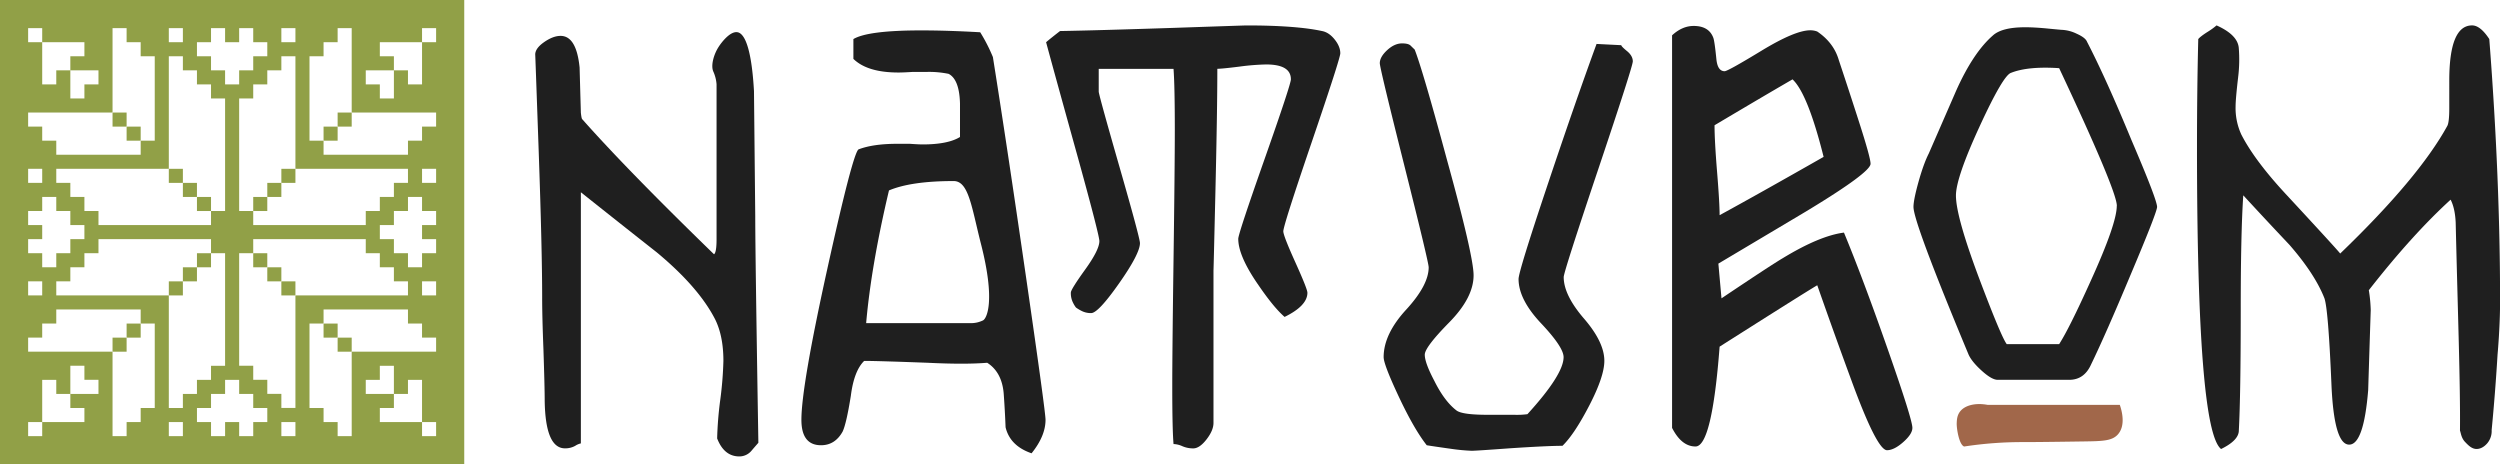 <svg viewBox="0 0 1599.38 297" xmlns="http://www.w3.org/2000/svg"><defs><style>.cls-1{fill:#91a047;}.cls-2{fill:#1f1f1f;}.cls-3{fill:#a1674a;}</style></defs><g data-name="Layer 2" id="Layer_2"><g data-name="Layer 1" id="Layer_1-2"><rect height="9" width="9" y="126" x="126" class="cls-1"></rect><rect height="9" width="9" y="117" x="117" class="cls-1"></rect><polygon points="144 261 144 270 144 261 144 261" class="cls-1"></polygon><rect height="9" width="9" y="180" x="108" class="cls-1"></rect><rect height="9" width="9" y="162" x="162" class="cls-1"></rect><rect height="9" width="9" y="180" x="180" class="cls-1"></rect><rect height="9" width="9" y="171" x="171" class="cls-1"></rect><rect height="9" width="9" y="72" x="72" class="cls-1"></rect><rect height="9" width="9" y="207" x="207" class="cls-1"></rect><rect height="9" width="9" y="81" x="81" class="cls-1"></rect><rect height="9" width="9" y="108" x="108" class="cls-1"></rect><rect height="9" width="9" y="216" x="72" class="cls-1"></rect><rect height="9" width="9" y="171" x="117" class="cls-1"></rect><rect height="9" width="9" y="162" x="126" class="cls-1"></rect><rect height="9" width="9" y="207" x="81" class="cls-1"></rect><rect height="9" width="9" y="216" x="216" class="cls-1"></rect><rect height="9" width="9" y="81" x="207" class="cls-1"></rect><rect height="9" width="9" y="108" x="180" class="cls-1"></rect><polygon points="45 153 45 144 45 144 45 153" class="cls-1"></polygon><rect height="9" width="9" y="72" x="216" class="cls-1"></rect><rect height="9" width="9" y="117" x="171" class="cls-1"></rect><rect height="9" width="9" y="126" x="162" class="cls-1"></rect><path d="M0,0V297H297V0ZM180,18h9v9h-9Zm0,18h9v72h72v9h-9v9h-9v9h-9v9H162v-9h-9V63h9V54h9V45h9Zm-54-9h9V18h9v9h9V18h9v9h9v9h-9v9h-9v9h-9V45h-9V36h-9Zm-18-9h9v9h-9Zm0,81V36h9v9h9v9h9v9h9v72h-9v9H63v-9H54v-9H45v-9H36v-9h72ZM45,162H36v9H27v-9H18v-9h9v-9H18v-9h9v-9h9v9h9v9h9v9H45ZM27,180v9H18v-9Zm-9-63v-9h9v9ZM72,72V18h9v9h9v9h9V90H90v9H36V90H27V81H18V72H72ZM18,18h9v9H54v9H45v9H63v9H54v9H45V45H36v9H27V27H18ZM63,252H45v9h9v9H27v9H18v-9h9V243h9v9h9V234h9v9h9Zm36-36v45H90v9H81v9H72V225H18v-9h9v-9h9v-9H90v9h9Zm18,63h-9v-9h9Zm0-18h-9V189H36v-9h9v-9h9v-9h9v-9h72v9h9v72h-9v9h-9v9h-9Zm54,9h-9v9h-9v-9h-9v9h-9v-9h-9v-9h9v-9h9v-9h9v9h9v9h9Zm18,9h-9v-9h9Zm0-36v18h-9v-9h-9v-9h-9v-9h-9V162h9v-9h72v9h9v9h9v9h9v9H189v54Zm36-9v45h-9v-9h-9v-9h-9V207h9v-9h54v9h9v9h9v9H225Zm54,45h-9v-9H243v-9h9v-9H234v-9h9v-9h9v18h9v-9h9v27h9Zm0-90h-9v-9h9Zm0-45h-9v9h9v9h-9v9h-9v-9h-9v-9h-9v-9h9v-9h9v-9h9v9h9Zm0-27h-9v-9h9Zm0-36h-9v9h-9v9H207V90h-9V36h9V27h9V18h9V72h54Zm0-54h-9V54h-9V45h-9V63h-9V54h-9V45h18V36h-9V27h27V18h9Z" class="cls-1"></path><path d="M483.17,138.45q0,23,2,144.81-2.43,2.78-4.46,5.16A10.1,10.1,0,0,1,473,292q-9.73,0-14.2-11.51a229.57,229.57,0,0,1,2-24.79,232.18,232.18,0,0,0,2-24.8q0-15.87-5.28-26.58-10.55-20.62-37.32-42.85Q396,142.41,371.61,123V283.66a11.23,11.23,0,0,0-3.65,1.58,13,13,0,0,1-6.49,1.59q-12.57,0-13-30.55,0-8.32-.81-32.93-.82-21-.81-32.93,0-30.54-2.23-94T342.41,34.9c0-2.64,1.88-5.29,5.67-7.94s7.31-4,10.55-4q10.14,0,12.17,20.23.4,14.69.81,29c.27,2.38.54,3.71.81,4q28.8,32.53,84.38,86.49c1.08-.79,1.62-4,1.62-9.52V53.94a24.18,24.18,0,0,0-2.11-8.25c-1.64-3.8.28-10.75,3.33-15.55,1.89-3,7.52-10.34,12.17-9.52,2.69.47,8.68,4.32,10.55,37.69" class="cls-2"></path><path d="M668.88,268.58q0,10.32-8.93,21.42-13.79-4.75-16.63-16.66-.41-10.71-1.22-21.82-1.22-13.49-10.54-19.44-14.2,1.18-38.14,0-32-1.19-40.56-1.19-6.5,6.35-8.52,22.22-2.85,17.85-5.27,23-4.87,8.73-13.8,8.73-12.57,0-12.57-16.27,0-21.42,16.63-96.8,16.21-73.4,19.88-76.18Q558.54,92,574,92h8.12c3.78.27,6.49.4,8.11.4q16.22,0,23.93-4.76V66.24q-.4-15.46-7.3-19A62,62,0,0,0,593.42,46h-9.33q-6.08.39-9.33.39-19.87,0-28.8-8.72V25q9.33-5.55,43.41-5.55,16.62,0,37.72,1.19a107.81,107.81,0,0,1,8.12,15.87q8.91,55.94,21.5,142.82Q668.88,263.43,668.88,268.58Zm-40-63.61c2.25-1.11,8.21-11.86-1.34-49.06-6-23.56-7.82-40.08-17.44-40.08q-27.18,0-41.38,6-11.37,48-14.6,84.9H620.6a18.06,18.06,0,0,0,4.69-.47A19.66,19.66,0,0,0,628.84,205Z" class="cls-2"></path><path d="M857.46,34.11q0,3.18-18.25,56.73T821,148q0,2.78,7.71,19.84t7.71,19.44q0,8.33-14.6,15.47-6.91-6-16.64-20.23-13-18.65-13-29.76,0-3.16,16.84-51t16.83-51q0-9.52-15.82-9.52a148.89,148.89,0,0,0-17.24,1.39c-7.44.93-12.11,1.38-14,1.38q0,26.19-1.22,78.36T776.33,173v97.59q0,4.77-4.46,10.52t-8.52,5.75a17.33,17.33,0,0,1-6.9-1.39,14.86,14.86,0,0,0-5.68-1.39q-.81-9.51-.81-36.89,0-22.22.81-81.14t.82-82.72q0-28.17-.82-39.28H702.91V58.7q.39,3.18,13.38,48.41t13,48.4q0,6.75-13.38,25.79t-17.85,19a13,13,0,0,1-6.49-1.59,23.25,23.25,0,0,1-3.25-2,18.47,18.47,0,0,1-1.82-3,13.37,13.37,0,0,1-1.42-6.54q0-2,9.13-14.68t9.12-18.25q0-3.57-13-50.78Q673.7,43.63,669.24,27q3.24-2.76,8.92-7.14,22.71-.39,71.8-2,45.84-1.57,47.47-1.59,31.64,0,48.27,3.57,4.45.81,8.11,5.36T857.46,34.11Z" class="cls-2"></path><path d="M1044.59,39.26q0,3.18-22.11,69t-22.1,69q0,11.5,13,26.58t13,27q0,9.92-9.53,28.37t-17.25,26q-9.73,0-33.66,1.59-21.51,1.57-24.34,1.59A123.67,123.67,0,0,1,929,287.23q-11.37-1.59-16.23-2.38-8.12-10.32-17.85-31t-9.73-25.39q0-14.67,14.4-30.35T914,171q0-3.16-15.62-65.26T882.73,40.45q0-4,4.67-8.33t9.53-4.36q4.05,0,5.48,1.39c.94.93,1.82,1.78,2.64,2.57q5.26,13.5,20.68,70.62,17,61.51,17,73.8,0,14.28-15.62,30.15t-15.61,20.63q0,5.16,6.08,16.67,6.48,13.08,14.2,19,3.64,2.78,19.88,2.78h17a50.58,50.58,0,0,0,8.52-.4q23.13-25.38,23.13-36.5,0-6.34-14.4-21.62t-14.41-28.37q0-4.76,18.26-59.31t31.64-91.06l15.82.8c0,.53,1.22,1.78,3.65,3.77S1044.59,36.88,1044.59,39.26Z" class="cls-2"></path><path d="M1223.45,273.74c0,2.65-2,5.69-5.88,9.12s-7.38,5.16-10.35,5.16q-6.49,0-23.12-45.62-10.95-29.76-21.5-59.91-6.9,4-62.47,39.28-4.87,63.87-15.42,63.87-8.93,0-15-11.9V22.6q6.49-6,13.79-6,9.75,0,12.58,7.54.81,2,2,13.88.81,7.55,5.27,7.54,2,0,23.53-13.09t31.24-13.09a12.15,12.15,0,0,1,4.46.79q10.55,7.14,13.79,18.25Q1182.87,57.91,1189,77q7.69,23.8,7.7,27.78,0,5.55-41.37,30.54l-56,33.33,2,22.22q31.25-21,39.35-25.79,23.52-14.28,39-16.27,12.16,29.37,28,74.59T1223.45,273.74Zm-56.79-173.38q-10.15-40.47-19.88-49.59-15.83,9.13-49.9,29.36,0,9.91,1.62,29.75t1.63,27.78Q1124.86,124.17,1166.66,100.36Z" class="cls-2"></path><path d="M1380,132.37q0,3.31-16.93,43.38-15.93,38.1-25.4,57.63-4.41,9.62-13.89,9.61H1278q-3.74,0-10.16-5.8t-8.47-10.43q-35.22-84.46-35.22-94.39,0-4.31,3-15.24,3.39-12.24,6.77-18.88l17.61-40.4q10.85-24.18,23.37-35.11,5.76-5.29,20.66-5.3,6.09,0,14.56.83t9.14.83a24.12,24.12,0,0,1,9.31,2.48q5.59,2.49,6.61,5.14,12.18,23.52,28.44,62.92Q1379.95,127.74,1380,132.37Zm-25.74-.67q0-9.6-36.91-88.09-20-1.32-30.82,3-5.07,1.65-20.15,34.44t-15.06,44.05q0,13.59,15.23,54,13.89,36.75,17.27,41.06h33.53q6.43-9.93,20.32-40.73Q1354.21,143,1354.21,131.7Z" class="cls-2"></path><path d="M1418.05,16.25q13.4,6,14.2,14.28a93.19,93.19,0,0,1-.41,19q-1.62,13.89-1.62,18.65a40.58,40.58,0,0,0,3.65,17.85q8.52,16.67,28.8,38.48,32,34.51,34.48,37.69,50.3-48.39,68.56-81.73,1.21-2.37,1.22-11.1V51.56q0-35.31,14.6-35.31,5.27,0,11,8.73,6.9,89.26,6.9,167.82c0,16.59-1.62,34.12-1.62,34.12-1.16,19.28-2.56,35.69-3.77,48.23a12.13,12.13,0,0,1-2.72,8.34c-.71.83-3.24,3.73-6.9,3.74-3.06,0-5.29-2.31-7.32-4.42-2.52-2.61-2.67-5.59-3.32-7.32.27-30.68-1.4-74.88-2.75-133.07q-.4-9.12-3.24-14.68-24.75,22.61-52.33,57.92a93.4,93.4,0,0,1,1.22,12.7q-.83,25.39-1.63,51.18-2.84,34.92-12.17,34.91-9.74,0-11.35-38.88-2-47.61-4.47-54.75-6.08-15.48-22.31-34.12-15-15.87-29.61-31.74-1.63,24.21-1.62,73.4,0,54-1.22,77,0,6.35-11.36,11.9-15.42-12.3-15.41-192.82,0-36.9.81-69.43c.81-1.05,2.77-2.58,5.88-4.56A45.54,45.54,0,0,0,1418.05,16.25Z" class="cls-2"></path><path d="M1271.5,259c-7.46-1.37-14.33.13-17.54,4.26-1.92,2.48-2.07,5.27-2.15,7.59-.1,3.28,1.5,13.65,4.75,14.81a245.64,245.64,0,0,1,37.46-2.83c8.61,0,18.8-.13,39.18-.42,11.77-.17,17.73-.33,21.45-4.2,5.64-5.86,2.63-15.91,1.5-19.21H1271.5Z" class="cls-3"></path></g></g></svg>